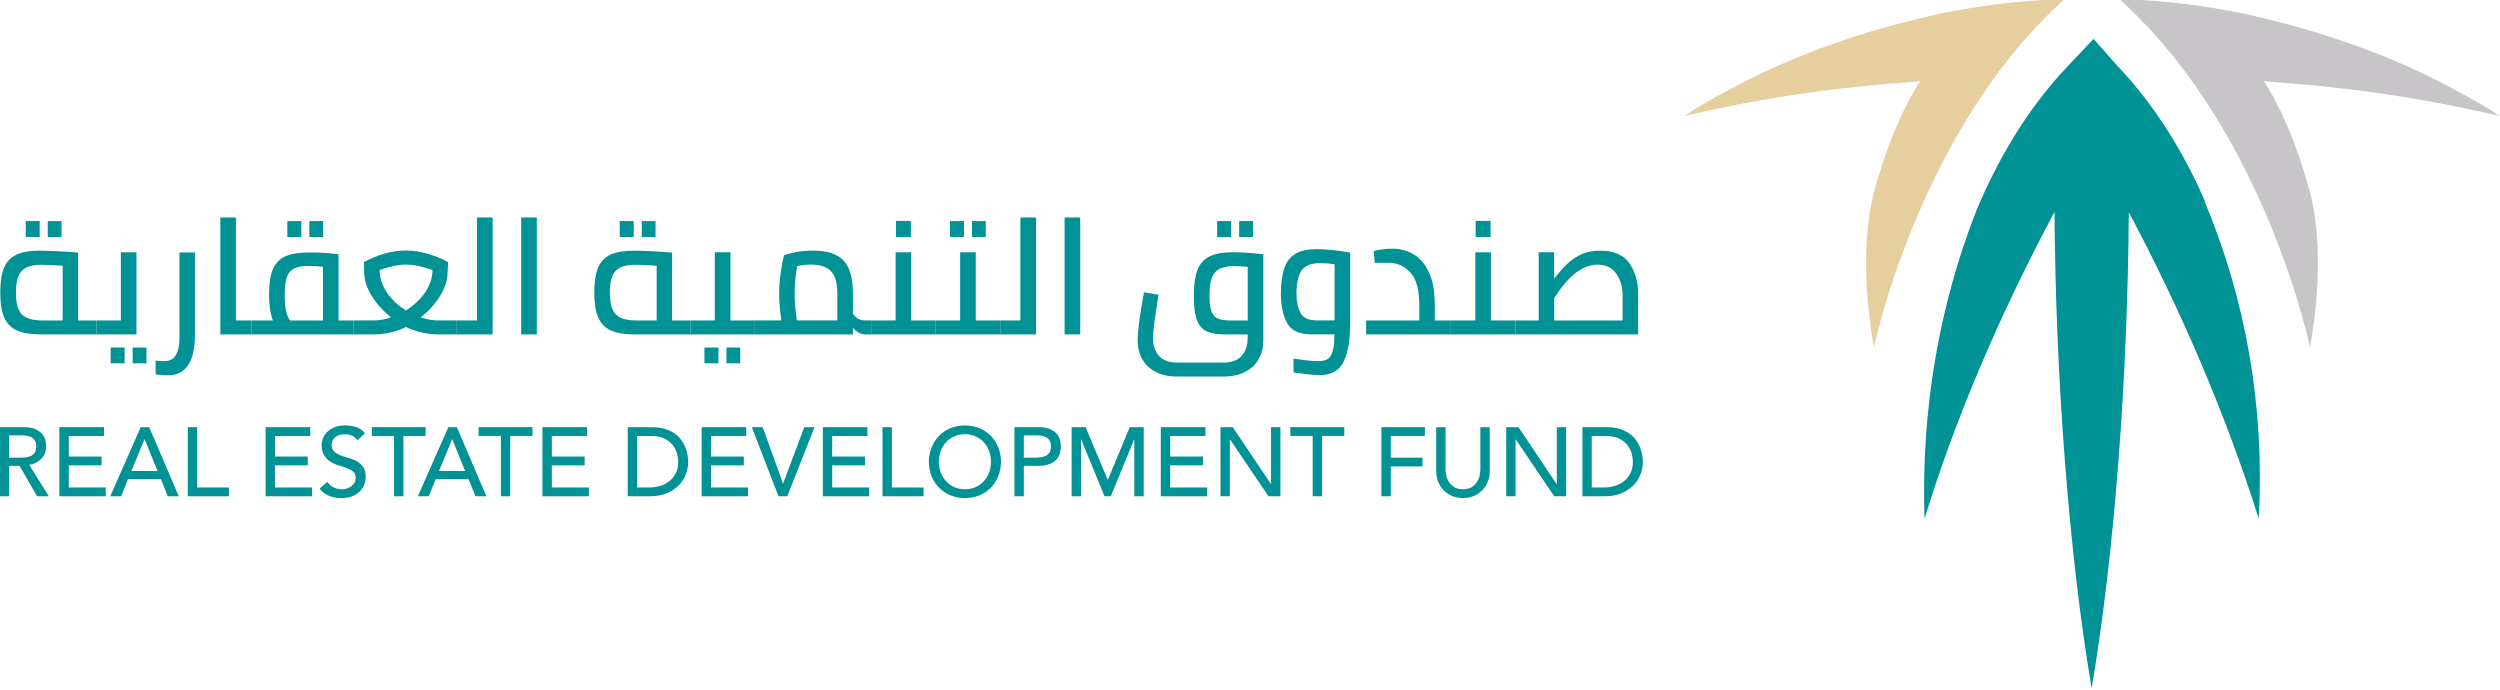 <svg y="0" x="0" viewBox="0 0 841 232" fill="none" xmlns="http://www.w3.org/2000/svg">
<g clip-path="url(#clip0_26_563)">
<path d="M741.57 67.6L741.81 67.77C735.46 53.24 725.96 36.44 712.15 22L704.28 13.09L695.83 22H695.84C681.03 37.48 671.18 55.65 664.85 70.83C652.24 103.03 646.21 138.24 647.41 174.51C657.18 142.54 672 107.06 691.14 71.28C691.49 127.26 696.02 186.55 703.63 231.56C711.27 186.59 715.76 127.35 716.13 71.39C733.43 103.89 748.56 138.78 759.85 174.51C761.93 136.6 755.35 100.4 741.57 67.6Z" fill="#009295"/>
<path d="M645.41 6.25C626.95 10.73 608.8 16.85 591.7 25.08C587.31 27.21 582.98 29.44 578.7 31.79C576.56 32.96 574.43 34.18 572.31 35.42C571.26 36.04 570.19 36.67 569.14 37.32C568.31 37.82 567.15 38.88 566.21 39.1C591.93 33.16 614.85 29.54 645.94 27.34C645.94 27.34 637.12 39.7 630.4 64.74C626.64 78.76 627.15 98.94 630.4 116.86C630.4 116.86 636.7 86.31 654.42 52.78C664.12 34.45 677.22 15.24 694.57 -0.33C678.01 0.15 661.52 2.34 645.41 6.25Z" fill="#E6CE9E"/>
<path d="M762.08 6.25C780.53 10.73 798.69 16.85 815.79 25.08C820.18 27.21 824.51 29.44 828.78 31.79C830.93 32.96 833.06 34.18 835.19 35.42C836.24 36.04 837.29 36.67 838.36 37.32C839.18 37.82 840.34 38.88 841.28 39.1C815.56 33.16 792.64 29.54 761.57 27.34C761.57 27.34 770.39 39.7 777.09 64.74C780.85 78.76 780.35 98.94 777.09 116.86C777.09 116.86 770.79 86.31 753.07 52.78C743.39 34.45 730.27 15.24 712.9 -0.33C729.47 0.15 745.98 2.34 762.08 6.25Z" fill="#C7C5C8"/>
<path d="M32.41 107.8V112.5H13.68C10.3 112.5 7.63 112.05 5.68 111.17C3.73 110.29 2.31 108.83 1.42 106.8C0.54 104.77 0.09 101.97 0.09 98.4C0.09 94.91 0.51 92.14 1.36 90.09C2.2 88.05 3.59 86.58 5.51 85.68C7.42 84.78 10.06 84.33 13.41 84.33C15.02 84.33 17.25 84.4 20.08 84.54C22.93 84.69 24.98 84.84 26.28 84.98V107.8H32.41ZM6.2 103.98C6.77 105.35 7.71 106.32 9 106.91C10.29 107.5 12.05 107.8 14.3 107.8H21.09V89.4C18.15 89.18 15.82 89.07 14.09 89.07C11.91 89.07 10.19 89.38 8.92 89.98C7.65 90.59 6.74 91.56 6.19 92.9C5.64 94.25 5.36 96.06 5.36 98.34C5.35 100.74 5.62 102.62 6.2 103.98ZM8.66 74.37H13.35V79.72H8.66V74.37ZM16.06 74.37H20.7V79.72H16.06V74.37Z" fill="#009295"/>
<path d="M45.9 84.87V112.5H32.42V107.8H40.65V84.87H45.9ZM37.22 116.91H41.92V122.22H37.22V116.91ZM44.63 116.91H49.27V122.22H44.63V116.91Z" fill="#009295"/>
<path d="M53.68 126.08L52.35 125.97V121.32C53.57 121.44 54.57 121.5 55.33 121.5C56.99 121.5 58.25 120.84 59.1 119.51C59.94 118.18 60.37 116.33 60.37 113.93V84.92H65.57V112.82C65.57 117.17 64.82 120.49 63.3 122.8C61.79 125.09 59.51 126.25 56.46 126.25C55.6 126.25 54.68 126.2 53.68 126.08Z" fill="#009295"/>
<path d="M84.62 107.8V112.5H74.13V73.16H79.37V107.8H84.62Z" fill="#009295"/>
<path d="M118.93 107.8V112.5H84.62V107.8H91.8C90.95 105.69 90.51 102.76 90.51 98.95C90.51 95.32 90.96 92.49 91.85 90.48C92.73 88.47 94.13 87.04 96.06 86.2C98 85.34 100.69 84.92 104.16 84.92C107.03 84.92 109.63 85.05 111.95 85.32L113.88 85.53V107.8H118.93ZM96.27 104.78C96.6 106.02 97.03 107.02 97.54 107.8H108.65V89.73C106.37 89.54 104.76 89.45 103.84 89.45C101.62 89.45 99.96 89.76 98.82 90.39C97.67 91.01 96.88 92.03 96.43 93.42C95.99 94.82 95.78 96.79 95.78 99.33C95.79 101.73 95.94 103.55 96.27 104.78ZM96.66 74.37H101.36V79.72H96.66V74.37ZM104.07 74.37H108.71V79.72H104.07V74.37Z" fill="#009295"/>
<path d="M153.67 107.79V112.49H147.43C145.62 112.49 143.77 112.28 141.88 111.84C140 111.39 138.21 110.79 136.55 110.01C134.97 110.79 133.25 111.39 131.36 111.84C129.48 112.28 127.66 112.49 125.89 112.49H118.93V107.79H125.71C127.59 107.79 129.53 107.45 131.52 106.75C128.84 104.61 126.69 102.22 125.08 99.59C123.49 96.97 122.64 94.56 122.56 92.39L122.4 88.19C124.62 86.97 126.92 86.01 129.34 85.32C131.74 84.62 134.14 84.27 136.49 84.27C138.85 84.27 141.25 84.62 143.7 85.32C146.15 86.01 148.5 86.97 150.75 88.19L150.53 92.39C150.45 94.56 149.61 96.97 148.01 99.59C146.4 102.22 144.24 104.61 141.52 106.75C143.55 107.45 145.5 107.79 147.37 107.79H153.67ZM130.06 98.24C131.62 100.63 133.78 102.69 136.54 104.43C139.35 102.65 141.54 100.59 143.12 98.22C144.69 95.83 145.49 93.39 145.49 90.84C142.1 89.63 139.12 89.02 136.53 89.02C133.99 89.02 131.05 89.63 127.7 90.84C127.71 93.39 128.49 95.85 130.06 98.24Z" fill="#009295"/>
<path d="M165.72 73.16V112.5H153.68V107.8H160.47V73.16H165.72Z" fill="#009295"/>
<path d="M180.58 73.16H175.33V112.49H180.58V73.16Z" fill="#009295"/>
<path d="M232.23 107.8V112.5H213.5C210.11 112.5 207.44 112.05 205.49 111.17C203.54 110.29 202.12 108.83 201.24 106.8C200.35 104.77 199.92 101.97 199.92 98.4C199.92 94.91 200.34 92.14 201.18 90.09C202.04 88.05 203.42 86.58 205.33 85.68C207.25 84.78 209.88 84.33 213.23 84.33C214.84 84.33 217.07 84.4 219.91 84.54C222.75 84.69 224.81 84.84 226.09 84.98V107.8H232.23ZM206.02 103.98C206.59 105.35 207.51 106.32 208.8 106.91C210.09 107.5 211.86 107.8 214.1 107.8H220.9V89.4C217.95 89.18 215.61 89.07 213.88 89.07C211.71 89.07 209.98 89.38 208.71 89.98C207.44 90.59 206.53 91.56 205.97 92.9C205.42 94.25 205.15 96.06 205.15 98.34C205.17 100.74 205.45 102.62 206.02 103.98ZM208.48 74.37H213.18V79.72H208.48V74.37ZM215.89 74.37H220.52V79.72H215.89V74.37Z" fill="#009295"/>
<path d="M253.94 107.8V112.5H232.23V107.8H240.46V84.87H245.72V107.8H253.94ZM236.98 116.91H241.68V122.22H236.98V116.91ZM244.38 116.91H249.02V122.22H244.38V116.91Z" fill="#009295"/>
<path d="M293.06 107.79V112.49H290.9C290.25 112.49 289.53 112.28 288.8 111.86C288.06 111.44 287.43 110.9 286.91 110.22V112.49H253.94V107.79H262.88C262.37 104.78 262.12 101.81 262.12 98.9C262.12 96.58 262.28 94.23 262.62 91.86C262.94 89.48 263.31 87.49 263.72 85.92C264.71 85.51 266.08 85.14 267.83 84.81C269.6 84.48 271.48 84.31 273.5 84.31C278.3 84.31 281.72 85.43 283.81 87.68C285.89 89.93 286.92 93.58 286.92 98.67V105.52C287.33 106.19 287.88 106.73 288.56 107.16C289.24 107.58 290.01 107.78 290.9 107.78H293.06V107.79ZM267.57 103.85C267.73 105.48 267.9 106.81 268.09 107.79H281.68V98.57C281.68 95.19 280.97 92.74 279.55 91.25C278.13 89.76 275.88 89.01 272.79 89.01C271.2 89.01 269.65 89.17 268.15 89.51C267.59 92.9 267.32 96.03 267.32 98.9C267.32 100.55 267.39 102.22 267.57 103.85Z" fill="#009295"/>
<path d="M314.76 107.8V112.5H293.05V107.8H301.28V84.87H306.53V107.8H314.76ZM301.4 74.31H306.42V79.72H301.4V74.31Z" fill="#009295"/>
<path d="M336.48 107.8V112.5H314.76V107.8H323V84.87H328.24V107.8H336.48ZM319.58 74.37H324.28V79.72H319.58V74.37ZM326.98 74.37H331.61V79.72H326.98V74.37Z" fill="#009295"/>
<path d="M348.52 73.16V112.5H336.48V107.8H343.26V73.16H348.52Z" fill="#009295"/>
<path d="M363.39 73.16H358.13V112.49H363.39V73.16Z" fill="#009295"/>
<path d="M424.98 85.53V114.53C424.98 116.85 424.47 118.93 423.43 120.77C422.4 122.62 420.88 124.06 418.84 125.1C416.81 126.15 414.39 126.67 411.56 126.67H396.03C393.19 126.67 390.78 126.15 388.77 125.1C386.77 124.06 385.25 122.62 384.24 120.77C383.22 118.93 382.71 116.83 382.71 114.48C382.71 111.42 383.42 106.05 384.83 98.34L389.74 99.13L389.35 101.54C388.98 103.98 388.63 106.31 388.32 108.54C388.02 110.77 387.85 112.45 387.85 113.59C387.85 116.17 388.52 118.21 389.87 119.72C391.22 121.24 393.3 121.99 396.14 121.99H411.39C414.21 121.99 416.32 121.24 417.68 119.72C419.04 118.21 419.72 116.19 419.72 113.65V112.5H412.11C409.45 112.5 407.38 112.14 405.89 111.44C404.4 110.73 403.31 109.47 402.63 107.63C401.96 105.79 401.6 103.1 401.6 99.56C401.6 95.88 402 92.99 402.8 90.88C403.59 88.78 404.93 87.25 406.83 86.3C408.72 85.34 411.34 84.86 414.7 84.86C415.91 84.86 417.34 84.9 418.98 84.99C420.62 85.09 421.95 85.19 422.98 85.31L424.98 85.53ZM407.52 104.67C407.97 105.87 408.66 106.69 409.62 107.13C410.58 107.57 411.93 107.8 413.66 107.8H419.73V89.79C417.78 89.6 416.24 89.51 415.09 89.51C413.01 89.51 411.34 89.83 410.16 90.48C408.95 91.13 408.11 92.16 407.61 93.58C407.11 95 406.87 96.93 406.87 99.4C406.86 101.71 407.08 103.47 407.52 104.67ZM409.45 74.37H414.15V79.72H409.45V74.37ZM416.86 74.37H421.5V79.72H416.86V74.37Z" fill="#009295"/>
<path d="M448.82 84.18C451.01 84.41 452.81 84.68 454.21 84.98V108.63C454.21 114.19 453.48 118.5 452.03 121.58C450.58 124.66 447.86 126.2 443.88 126.2C442.33 126.2 439.42 125.89 435.14 125.31V120.61C438.75 121.2 441.53 121.5 443.49 121.5C444.74 121.5 445.75 121.27 446.53 120.83C447.31 120.39 447.9 119.51 448.3 118.2C448.71 116.89 448.9 114.99 448.9 112.48H441.34C437.06 112.48 434.25 111.17 432.9 108.56C431.56 105.95 430.88 102.7 430.88 98.84C430.92 95.19 431.31 92.29 432.08 90.12C432.84 87.93 434.08 86.35 435.84 85.33C437.59 84.32 439.97 83.81 442.99 83.81C444.68 83.82 446.62 83.94 448.82 84.18ZM437.47 105.23C438.35 106.94 440.21 107.79 443.05 107.79H448.95V88.89C447.14 88.64 445.55 88.51 444.15 88.51C441.17 88.51 439.09 89.3 437.93 90.86C436.78 92.42 436.18 95.03 436.13 98.67C436.14 101.33 436.58 103.51 437.47 105.23Z" fill="#009295"/>
<path d="M488.07 107.8V112.5H459.56V107.8H477.46V102.71C477.46 97.48 476.45 93.79 474.42 91.64C472.39 89.49 470.02 88.4 467.29 88.4H462.48L462.09 84.48C462.64 84.3 463.55 84.11 464.8 83.94C466.06 83.75 467.23 83.65 468.35 83.65C471 83.65 473.4 84.29 475.55 85.57C477.7 86.84 479.43 88.88 480.72 91.68C482.02 94.48 482.66 98.06 482.66 102.45V107.8H488.07Z" fill="#009295"/>
<path d="M509.78 107.8V112.5H488.07V107.8H496.31V84.87H501.55V107.8H509.78ZM496.41 74.31H501.43V79.72H496.41V74.31Z" fill="#009295"/>
<path d="M548.15 88.59C550.08 91.45 551.05 94.8 551.05 98.63V112.5H509.78V107.8H517.62V84.87H522.81V93.7C524.47 91.65 525.97 89.96 527.32 88.68C528.65 87.39 530.24 86.34 532.04 85.53C533.84 84.72 535.93 84.32 538.28 84.32C542.92 84.33 546.21 85.76 548.15 88.59ZM522.81 100.34V107.8H545.85V99.51C545.85 96.53 545.14 94.04 543.7 92.03C542.26 90.01 540.17 89.03 537.45 89.03C532.41 89.03 527.53 92.78 522.81 100.34Z" fill="#009295"/>
<path d="M-0.1 143.7H8.08C9.57 143.7 10.81 143.9 11.76 144.31C12.72 144.71 13.49 145.23 14.04 145.85C14.61 146.47 15 147.18 15.22 147.95C15.43 148.71 15.54 149.48 15.54 150.2C15.54 150.94 15.41 151.67 15.14 152.35C14.89 153.03 14.51 153.67 14.01 154.22C13.52 154.77 12.91 155.25 12.2 155.63C11.49 156.02 10.69 156.25 9.82 156.34L16.44 166.95H12.49L6.57 156.71H3.06V166.95H-0.1V143.7ZM3.06 153.95H7.21C7.81 153.95 8.42 153.89 9.03 153.79C9.63 153.7 10.17 153.51 10.64 153.26C11.12 152.99 11.48 152.62 11.77 152.12C12.06 151.63 12.2 150.98 12.2 150.2C12.2 149.41 12.06 148.77 11.77 148.27C11.48 147.78 11.12 147.41 10.64 147.14C10.18 146.87 9.63 146.71 9.03 146.59C8.42 146.49 7.81 146.45 7.21 146.45H3.06V153.95Z" fill="#009295"/>
<path d="M19.97 143.7H34.99V146.66H23.13V153.58H34.17V156.54H23.13V163.99H35.57V166.95H19.97V143.7Z" fill="#009295"/>
<path d="M47.33 143.7H50.19L60.14 166.95H56.46L54.13 161.21H43.06L40.76 166.95H37.08L47.33 143.7ZM52.99 158.44L48.66 147.77H48.6L44.2 158.44H52.99Z" fill="#009295"/>
<path d="M63.17 143.7H66.33V163.99H77V166.95H63.17V143.7Z" fill="#009295"/>
<path d="M89.35 143.7H104.36V146.66H92.5V153.58H103.54V156.54H92.5V163.99H104.96V166.95H89.35V143.7Z" fill="#009295"/>
<path d="M110.11 162.09C110.68 162.94 111.41 163.58 112.29 163.99C113.18 164.39 114.1 164.6 115.03 164.6C115.56 164.6 116.09 164.52 116.65 164.34C117.19 164.18 117.69 163.93 118.14 163.61C118.59 163.26 118.95 162.87 119.24 162.39C119.53 161.9 119.66 161.36 119.66 160.72C119.66 159.82 119.38 159.13 118.82 158.66C118.24 158.19 117.53 157.79 116.69 157.48C115.86 157.17 114.93 156.85 113.93 156.56C112.93 156.27 112.01 155.86 111.17 155.33C110.33 154.8 109.63 154.09 109.05 153.2C108.48 152.32 108.19 151.13 108.19 149.61C108.19 148.94 108.33 148.21 108.64 147.45C108.94 146.67 109.4 145.98 110.03 145.35C110.66 144.72 111.48 144.19 112.48 143.75C113.48 143.33 114.68 143.11 116.08 143.11C117.35 143.11 118.56 143.29 119.73 143.64C120.88 143.98 121.9 144.7 122.78 145.77L120.22 148.1C119.82 147.5 119.26 147 118.55 146.63C117.81 146.26 117.01 146.08 116.09 146.08C115.21 146.08 114.48 146.19 113.9 146.42C113.32 146.64 112.86 146.95 112.5 147.31C112.16 147.66 111.91 148.07 111.77 148.49C111.63 148.9 111.55 149.29 111.55 149.63C111.55 150.62 111.84 151.37 112.41 151.9C112.98 152.42 113.68 152.84 114.53 153.18C115.37 153.51 116.29 153.81 117.28 154.07C118.28 154.34 119.21 154.7 120.04 155.17C120.89 155.65 121.59 156.29 122.16 157.08C122.73 157.88 123.02 158.98 123.02 160.38C123.02 161.5 122.81 162.51 122.38 163.4C121.95 164.3 121.38 165.06 120.65 165.66C119.93 166.28 119.08 166.74 118.09 167.08C117.1 167.41 116.06 167.57 114.94 167.57C113.45 167.57 112.03 167.32 110.69 166.79C109.36 166.27 108.3 165.46 107.51 164.36L110.11 162.09Z" fill="#009295"/>
<path d="M132.55 146.65H125.06V143.69H143.19V146.65H135.71V166.95H132.55V146.65Z" fill="#009295"/>
<path d="M150.82 143.7H153.68L163.63 166.95H159.95L157.62 161.21H146.55L144.25 166.95H140.57L150.82 143.7ZM156.47 158.44L152.14 147.77H152.08L147.68 158.44H156.47Z" fill="#009295"/>
<path d="M168.49 146.65H161V143.69H179.14V146.65H171.64V166.95H168.49V146.65Z" fill="#009295"/>
<path d="M182.48 143.7H197.5V146.66H185.64V153.58H196.68V156.54H185.64V163.99H198.09V166.95H182.48V143.7Z" fill="#009295"/>
<path d="M211.17 143.7H219.27C220.92 143.7 222.37 143.89 223.61 144.25C224.84 144.63 225.92 145.13 226.82 145.75C227.73 146.37 228.48 147.09 229.09 147.9C229.68 148.71 230.16 149.54 230.52 150.39C230.87 151.26 231.12 152.11 231.27 152.96C231.43 153.8 231.51 154.59 231.51 155.32C231.51 156.82 231.22 158.25 230.69 159.63C230.14 161.02 229.32 162.26 228.25 163.34C227.17 164.42 225.84 165.3 224.25 165.95C222.68 166.6 220.84 166.94 218.75 166.94H211.17V143.7ZM214.31 163.99H218.28C219.62 163.99 220.9 163.81 222.08 163.45C223.28 163.09 224.32 162.55 225.22 161.83C226.11 161.1 226.83 160.2 227.36 159.13C227.89 158.04 228.15 156.78 228.15 155.33C228.15 154.57 228.03 153.71 227.78 152.72C227.53 151.73 227.08 150.78 226.43 149.88C225.75 148.98 224.82 148.22 223.64 147.6C222.46 146.98 220.92 146.67 219.04 146.67H214.3V163.99H214.31Z" fill="#009295"/>
<path d="M236.03 143.7H251.03V146.66H239.19V153.58H250.22V156.54H239.19V163.99H251.63V166.95H236.03V143.7Z" fill="#009295"/>
<path d="M252.91 143.7H256.56L263.39 162.62H263.46L270.56 143.7H274.01L264.84 166.95H261.89L252.91 143.7Z" fill="#009295"/>
<path d="M276.8 143.7H291.8V146.66H279.95V153.58H290.98V156.54H279.95V163.99H292.41V166.95H276.8V143.7Z" fill="#009295"/>
<path d="M296.87 143.7H300.03V163.99H310.7V166.95H296.87V143.7Z" fill="#009295"/>
<path d="M324.6 167.55C322.83 167.55 321.19 167.23 319.71 166.62C318.21 165.99 316.94 165.13 315.87 164.03C314.81 162.95 313.97 161.65 313.38 160.16C312.79 158.68 312.47 157.06 312.47 155.33C312.47 153.6 312.78 152 313.38 150.51C313.98 149.02 314.81 147.73 315.87 146.63C316.94 145.53 318.21 144.67 319.71 144.05C321.18 143.43 322.83 143.12 324.6 143.12C326.37 143.12 328.01 143.43 329.49 144.05C330.99 144.67 332.25 145.54 333.33 146.63C334.39 147.73 335.23 149.02 335.83 150.51C336.42 152 336.73 153.6 336.73 155.33C336.73 157.06 336.42 158.68 335.83 160.16C335.22 161.65 334.39 162.94 333.33 164.03C332.25 165.14 330.99 165.99 329.49 166.62C328.01 167.23 326.37 167.55 324.6 167.55ZM324.6 164.59C325.93 164.59 327.14 164.35 328.21 163.86C329.29 163.36 330.21 162.7 330.97 161.86C331.75 161.03 332.32 160.06 332.74 158.91C333.15 157.79 333.36 156.6 333.36 155.32C333.36 154.06 333.15 152.85 332.74 151.73C332.32 150.6 331.74 149.61 330.97 148.78C330.2 147.95 329.28 147.29 328.21 146.81C327.14 146.31 325.93 146.05 324.6 146.05C323.27 146.05 322.06 146.31 320.99 146.81C319.91 147.29 318.99 147.95 318.23 148.78C317.46 149.61 316.88 150.6 316.46 151.73C316.05 152.85 315.84 154.06 315.84 155.32C315.84 156.6 316.05 157.79 316.46 158.91C316.88 160.05 317.46 161.03 318.23 161.86C319 162.69 319.92 163.36 320.99 163.86C322.06 164.34 323.27 164.59 324.6 164.59Z" fill="#009295"/>
<path d="M341.26 143.7H349.43C350.92 143.7 352.15 143.9 353.11 144.31C354.09 144.71 354.84 145.23 355.39 145.85C355.96 146.47 356.35 147.18 356.56 147.95C356.77 148.71 356.88 149.48 356.88 150.2C356.88 150.92 356.77 151.67 356.56 152.44C356.34 153.24 355.95 153.92 355.39 154.56C354.84 155.17 354.08 155.69 353.11 156.09C352.15 156.5 350.92 156.71 349.43 156.71H344.41V166.95H341.26V143.7ZM344.41 153.95H348.54C349.16 153.95 349.76 153.89 350.37 153.79C350.97 153.7 351.51 153.51 351.99 153.26C352.45 152.99 352.83 152.62 353.11 152.12C353.41 151.63 353.54 150.98 353.54 150.2C353.54 149.41 353.41 148.77 353.11 148.27C352.83 147.78 352.46 147.41 351.99 147.14C351.51 146.87 350.97 146.71 350.37 146.59C349.76 146.49 349.17 146.45 348.54 146.45H344.41V153.95Z" fill="#009295"/>
<path d="M360.5 143.7H365.2L372.59 161.3H372.73L380.05 143.7H384.75V166.95H381.59V147.83H381.52L373.67 166.95H371.57L363.72 147.83H363.66V166.95H360.5V143.7Z" fill="#009295"/>
<path d="M390.49 143.7H405.5V146.66H393.65V153.58H404.69V156.54H393.65V163.99H406.1V166.95H390.49V143.7Z" fill="#009295"/>
<path d="M410.57 143.7H414.7L427.52 162.82H427.58V143.7H430.73V166.95H426.73L413.78 147.83H413.72V166.95H410.57V143.7Z" fill="#009295"/>
<path d="M441.58 146.65H434.08V143.69H452.22V146.65H444.73V166.95H441.58V146.65Z" fill="#009295"/>
<path d="M464.7 143.7H479.32V146.66H467.86V153.95H478.53V156.9H467.86V166.95H464.7V143.7Z" fill="#009295"/>
<path d="M486.29 143.7V157.95C486.29 158.68 486.39 159.42 486.58 160.2C486.78 160.99 487.1 161.69 487.56 162.36C488.02 163 488.63 163.54 489.37 163.97C490.12 164.38 491.04 164.59 492.13 164.59C493.23 164.59 494.15 164.38 494.89 163.97C495.63 163.55 496.23 163.01 496.69 162.36C497.15 161.69 497.49 160.99 497.69 160.2C497.89 159.42 497.99 158.68 497.99 157.95V143.7H501.14V158.44C501.14 159.81 500.91 161.03 500.44 162.14C499.99 163.25 499.37 164.21 498.55 165.01C497.74 165.83 496.77 166.45 495.7 166.89C494.6 167.32 493.41 167.53 492.14 167.53C490.88 167.53 489.69 167.32 488.59 166.89C487.49 166.44 486.54 165.83 485.73 165.01C484.92 164.21 484.28 163.25 483.83 162.14C483.37 161.03 483.14 159.8 483.14 158.44V143.7H486.29Z" fill="#009295"/>
<path d="M506.69 143.7H510.83L523.63 162.82H523.7V143.7H526.86V166.95H522.84L509.91 147.83H509.84V166.95H506.69V143.7Z" fill="#009295"/>
<path d="M532.32 143.7H540.42C542.07 143.7 543.52 143.89 544.75 144.25C545.98 144.63 547.07 145.13 547.98 145.75C548.89 146.37 549.64 147.09 550.24 147.9C550.85 148.71 551.32 149.54 551.67 150.39C552.02 151.26 552.28 152.11 552.43 152.96C552.58 153.8 552.66 154.59 552.66 155.32C552.66 156.82 552.38 158.25 551.84 159.63C551.3 161.02 550.49 162.26 549.41 163.34C548.33 164.42 547 165.3 545.41 165.95C543.82 166.6 542 166.94 539.91 166.94H532.33V143.7H532.32ZM535.46 163.99H539.43C540.77 163.99 542.05 163.81 543.23 163.45C544.42 163.09 545.47 162.55 546.37 161.83C547.27 161.1 547.98 160.2 548.51 159.13C549.03 158.04 549.3 156.78 549.3 155.33C549.3 154.57 549.18 153.71 548.94 152.72C548.69 151.73 548.24 150.78 547.57 149.88C546.9 148.98 545.97 148.22 544.8 147.6C543.61 146.98 542.08 146.67 540.2 146.67H535.46V163.99Z" fill="#009295"/>
</g>
<defs>
<clipPath id="clip0_26_563">
<rect width="841" height="232" fill="white"/>
</clipPath>
</defs>
</svg>
